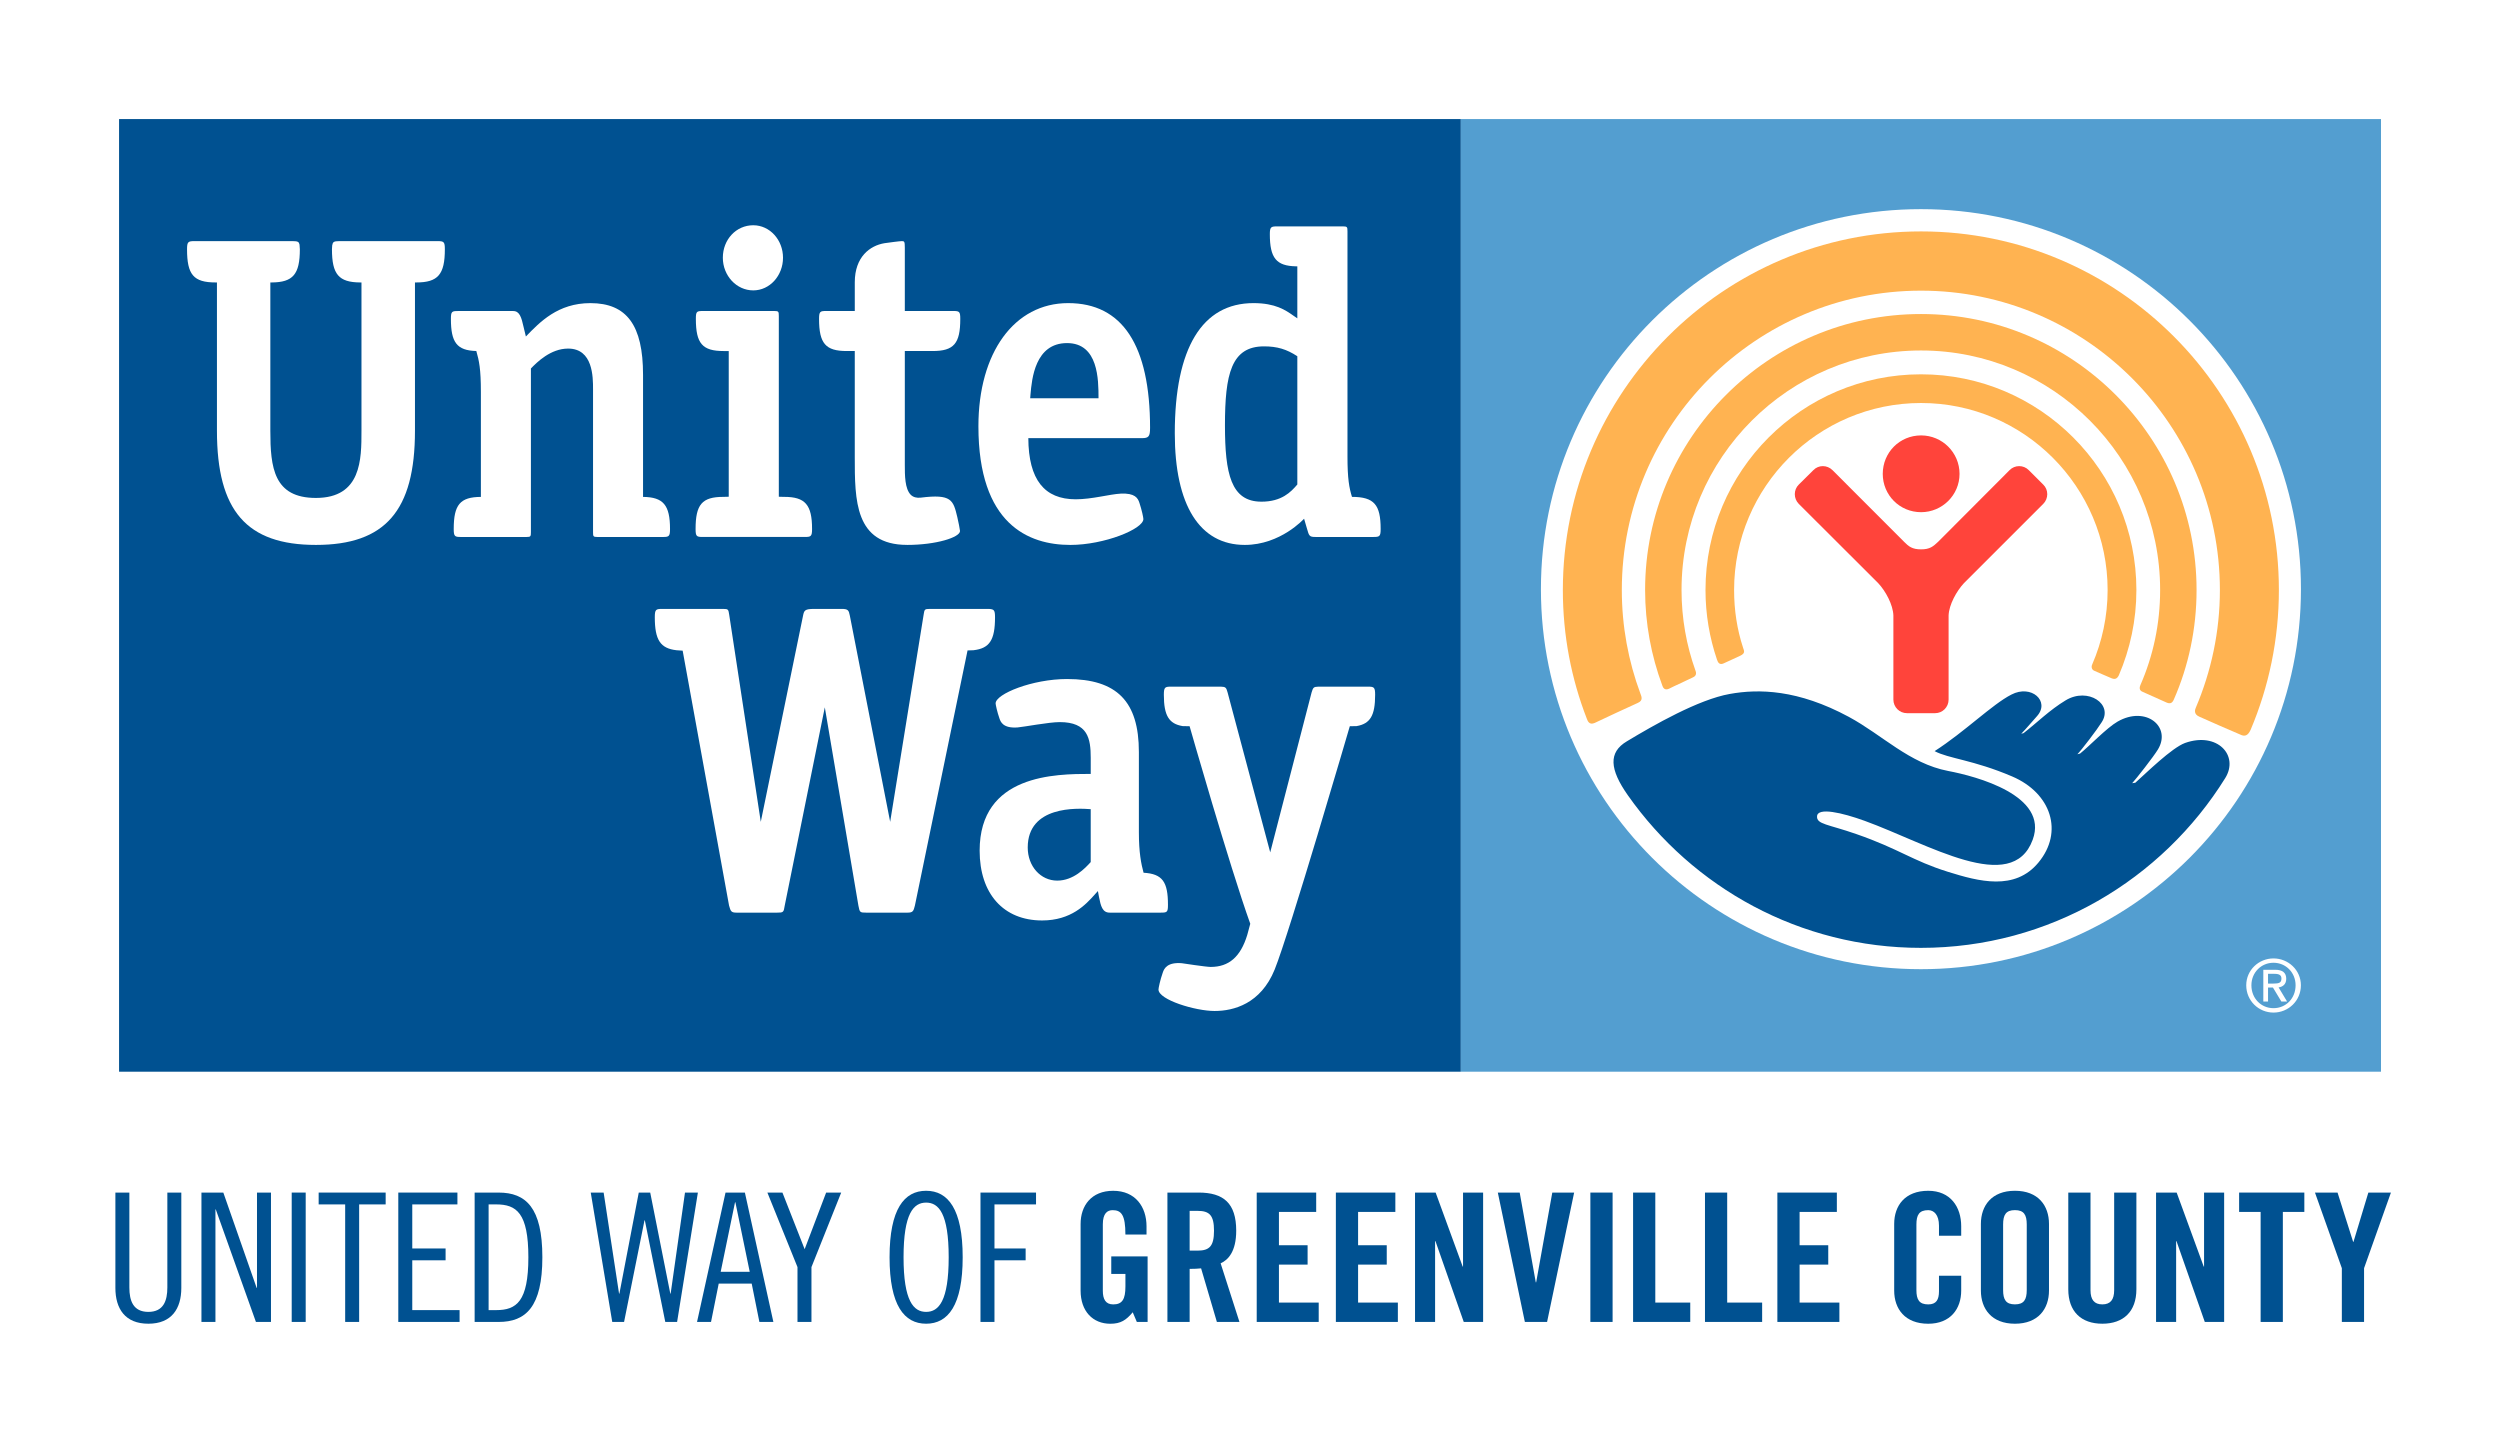<svg xmlns="http://www.w3.org/2000/svg" xmlns:xlink="http://www.w3.org/1999/xlink" id="Layer_1" data-name="Layer 1" viewBox="0 0 216 124.657"><a><rect id="fullLogo" width="216" height="124.657" style="fill: #fff;"></rect></a><a><rect id="fullLogo-2" data-name="fullLogo" x="126.213" y="10.287" width="79.506" height="82.308" style="fill: #539ed0;"></rect></a><a><rect id="fullLogo-3" data-name="fullLogo" x="10.287" y="10.287" width="115.925" height="82.308" style="fill: #005191;"></rect></a><a><path id="fullLogo-4" data-name="fullLogo" d="M198.802,50.902c0,18.128-14.712,32.836-32.834,32.836-18.146,0-32.832-14.708-32.832-32.836s14.686-32.832,32.832-32.832c18.122,0,32.834,14.699,32.834,32.832Z" style="fill: #fff;"></path></a><a><path id="fullLogo-5" data-name="fullLogo" d="M148.93,57.313c.334-.159,1.106-.5,1.448-.667,.397-.203,.342-.365,.222-.687-.518-1.577-.774-3.249-.774-4.981,0-8.909,7.243-16.158,16.152-16.158,8.885,0,16.12,7.249,16.12,16.158,0,2.276-.479,4.464-1.329,6.423-.077,.139-.089,.417,.145,.54,.264,.111,1.243,.552,1.529,.663,.292,.115,.471,.048,.624-.258,.975-2.272,1.517-4.754,1.517-7.368,0-10.287-8.341-18.637-18.607-18.637-10.289,0-18.622,8.35-18.622,18.637,0,2.109,.35,4.123,.993,6.018,.091,.286,.246,.473,.582,.318Z" style="fill: #ffb351;"></path></a><a><path id="fullLogo-6" data-name="fullLogo" d="M144.205,59.505c.377-.199,1.71-.798,2.059-.977,.365-.151,.28-.457,.221-.596-.777-2.177-1.2-4.504-1.2-6.955,0-11.423,9.274-20.695,20.692-20.695,11.382,0,20.658,9.271,20.658,20.695,0,2.923-.602,5.7-1.708,8.222-.056,.131-.153,.445,.199,.576,.314,.143,1.801,.806,2.075,.929,.292,.119,.475,.068,.622-.274,1.267-2.892,1.96-6.097,1.96-9.453,0-13.143-10.675-23.845-23.806-23.845-13.155,0-23.84,10.701-23.84,23.845,0,2.892,.528,5.668,1.482,8.242,.056,.159,.177,.473,.586,.286Z" style="fill: #ffb351;"></path></a><a><path id="fullLogo-7" data-name="fullLogo" d="M137.767,62.469c.461-.23,3.263-1.525,3.745-1.74,.508-.218,.286-.6,.216-.81-1.037-2.792-1.603-5.803-1.603-8.941,0-14.271,11.588-25.865,25.851-25.865,14.222,0,25.822,11.594,25.822,25.865,0,3.607-.751,7.034-2.079,10.164-.091,.191-.183,.568,.292,.774,.441,.203,3.168,1.402,3.543,1.549,.365,.179,.649,.139,.898-.405,1.577-3.73,2.443-7.817,2.443-12.083,0-17.079-13.87-30.983-30.918-30.983-17.079,0-30.947,13.904-30.947,30.983,0,3.928,.733,7.678,2.073,11.125,.071,.195,.21,.56,.663,.365Z" style="fill: #ffb351;"></path></a><a><path id="fullLogo-8" data-name="fullLogo" d="M165.983,44.253c1.817,0,3.321-1.478,3.321-3.309,0-1.851-1.503-3.325-3.321-3.325-1.851,0-3.313,1.474-3.313,3.325,0,1.831,1.462,3.309,3.313,3.309Z" style="fill: #ff443b;"></path></a><a><path id="fullLogo-9" data-name="fullLogo" d="M167.199,61.618c.639,0,1.16-.524,1.16-1.172v-7.273c.034-.921,.687-2.105,1.329-2.792l6.848-6.844c.463-.461,.463-1.223,0-1.668l-1.249-1.247c-.451-.465-1.208-.465-1.66,0l-6.176,6.192c-.425,.401-.711,.651-1.466,.651-.775,0-1.072-.25-1.47-.651l-6.186-6.192c-.469-.465-1.206-.465-1.654,0l-1.259,1.247c-.459,.445-.459,1.208,0,1.668l6.858,6.844c.647,.687,1.283,1.871,1.315,2.792v7.273c0,.647,.524,1.172,1.172,1.172h2.441Z" style="fill: #ff443b;"></path></a><a><path id="fullLogo-10" data-name="fullLogo" d="M188.788,64.192c-1.158,.429-3.322,2.566-4.296,3.436l-.272,.04c.347-.381,1.839-2.276,2.23-2.923,1.18-1.958-1.047-3.801-3.491-2.399-.933,.532-2.486,2.165-3.239,2.76l-.234,.06c.336-.338,1.72-2.149,2.081-2.737,1.076-1.585-1.166-3.09-3.098-1.918-1.368,.822-2.486,1.942-3.634,2.832l-.201,.052c.308-.298,1.076-1.208,1.368-1.525,1.142-1.283-.492-2.76-2.216-1.859-1.654,.842-4.032,3.217-6.635,4.886,1.208,.651,3.332,.751,6.699,2.188,3.378,1.442,4.47,4.798,2.264,7.447-2.036,2.455-5.138,1.628-7.807,.794-3.098-.969-4.196-1.97-7.926-3.265-2.435-.85-3.434-.838-3.388-1.533,.04-.798,2.147-.322,4.117,.393,5.471,1.986,12.732,6.486,14.515,1.632,1.41-3.825-4.891-5.485-7.306-5.942-3.358-.647-5.674-3.106-8.583-4.675-4.399-2.371-7.781-2.431-10.289-1.978-2.701,.481-6.55,2.685-8.879,4.087-1.621,.957-1.5,2.423,.079,4.667,5.612,7.972,14.855,13.183,25.321,13.183,11.098,0,20.839-5.894,26.292-14.668,1.214-1.958-.687-4.024-3.471-3.035Z" style="fill: #005191;"></path></a><a><path id="fullLogo-11" data-name="fullLogo" d="M100.093,85.494c.006,.89,3.183,1.855,4.848,1.855,1.656,0,3.988-.624,5.188-3.575,1.261-3.106,6.494-21.027,6.494-21.027l.59-.012c1.174-.206,1.599-.906,1.599-2.705,0-.647-.091-.703-.614-.703h-4.294c-.413,.012-.453,.075-.582,.5l-3.575,13.818-3.683-13.818c-.115-.425-.171-.488-.578-.5h-4.317c-.518,0-.612,.056-.612,.703,0,1.803,.441,2.506,1.621,2.705l.604,.012s3.434,12.027,5.241,17.067l-.264,.977c-.578,1.887-1.583,2.752-3.16,2.752-.383,0-2.496-.322-2.496-.322-1.198-.095-1.517,.405-1.648,.838-.218,.616-.361,1.311-.361,1.434Z" style="fill: #fff;"></path></a><a><path id="fullLogo-12" data-name="fullLogo" d="M85.452,52.61h-5.122c-.451,0-.457,.048-.528,.5l-2.892,17.898-3.482-17.806c-.091-.481-.161-.592-.709-.592h-2.347c-.86,0-.898,.131-.997,.624l-3.644,17.774-2.729-17.898c-.069-.453-.079-.5-.52-.5h-5.273c-.544,0-.634,.052-.634,.723,0,1.97,.485,2.689,1.875,2.848l.532,.036,4.008,22.02c.139,.512,.189,.616,.667,.616h3.474c.56,0,.578-.028,.671-.616l3.462-17.123,2.904,17.139c.115,.572,.115,.6,.681,.6h3.539c.469,0,.538-.103,.661-.616l4.548-22.04,.504-.016c1.402-.159,1.869-.882,1.869-2.848,0-.624-.087-.691-.518-.723Z" style="fill: #fff;"></path></a><path id="fullLogo-13" data-name="fullLogo" d="M98.804,75.405c-.208-.767-.405-1.732-.405-3.503v-6.931c0-4.365-1.895-6.303-6.206-6.303-2.999,0-6.172,1.291-6.172,2.105,0,.099,.133,.739,.338,1.319,.093,.254,.286,.85,1.557,.759,.514-.04,2.715-.461,3.642-.461,2.439,0,2.681,1.422,2.681,3.094v1.382c-3.037,0-9.598,.032-9.598,6.633,0,3.722,2.062,6.029,5.394,6.029,2.522,0,3.783-1.382,4.534-2.22l.29-.322,.093,.504c.155,.806,.304,1.362,.921,1.362h4.421c.55,0,.618-.044,.618-.679,0-1.978-.469-2.673-2.107-2.768Zm-4.566-.921c-.477,.524-1.486,1.601-2.892,1.601-1.44,0-2.55-1.239-2.55-2.86,0-3.618,4.272-3.4,5.442-3.313v4.572Z" style="fill: #fff;"></path><a><path id="fullLogo-14" data-name="fullLogo" d="M67.761,42.931l-.471-.012v-15.619c0-.385-.028-.429-.389-.429h-6.176c-.538,0-.602,.044-.602,.687,0,2.125,.564,2.772,2.399,2.772h.441v12.588l-.469,.012c-1.839,0-2.395,.655-2.395,2.776,0,.635,.084,.687,.614,.687h8.834c.516,0,.616-.052,.616-.687,0-2.101-.598-2.776-2.401-2.776Z" style="fill: #fff;"></path></a><a><path id="fullLogo-15" data-name="fullLogo" d="M65.082,19.462c-1.483,0-2.629,1.237-2.629,2.806,0,1.545,1.174,2.822,2.629,2.822,1.428,0,2.57-1.277,2.57-2.822,0-1.543-1.142-2.806-2.57-2.806Z" style="fill: #fff;"></path></a><a><path id="fullLogo-16" data-name="fullLogo" d="M35.853,24.404h.115c1.877,0,2.467-.693,2.467-2.864,0-.641-.079-.707-.624-.707h-8.506c-.483,0-.552,.081-.604,.373l-.02,.334c0,2.165,.588,2.85,2.431,2.864h.119v12.819c0,2.459,0,5.799-3.938,5.799-3.644,0-3.936-2.626-3.936-5.799v-12.819h.125c1.829-.014,2.425-.699,2.425-2.864l-.028-.405c-.052-.23-.127-.302-.596-.302h-8.492c-.542,0-.631,.066-.631,.707,0,2.195,.562,2.864,2.473,2.864h.111v12.819c0,6.903,2.56,9.858,8.55,9.858s8.559-2.955,8.559-9.858v-12.819Z" style="fill: #fff;"></path></a><a><path id="fullLogo-17" data-name="fullLogo" d="M55.559,42.931v-10.546c0-4.278-1.402-6.195-4.548-6.195-2.814,0-4.367,1.639-5.575,2.883-.105-.453-.195-.81-.195-.81-.189-.858-.351-1.39-.904-1.39h-4.77c-.532,0-.608,.044-.608,.687,0,2.01,.504,2.725,2.195,2.768,.24,.846,.395,1.533,.395,3.548v9.056c-1.799,.012-2.347,.671-2.347,2.776,0,.635,.091,.687,.618,.687h5.682c.347,0,.369-.052,.369-.421v-14.137c.522-.54,1.702-1.72,3.215-1.72,2.153,0,2.153,2.459,2.153,3.512v12.345c0,.369,.014,.421,.381,.421h5.656c.52,0,.614-.052,.614-.687,0-2.077-.58-2.756-2.332-2.776Z" style="fill: #fff;"></path></a><a><path id="fullLogo-18" data-name="fullLogo" d="M78.376,47.081c2.518,0,4.57-.655,4.57-1.204,0-.095-.149-.838-.236-1.204-.353-1.47-.492-2.01-3.166-1.676-.338,.04-.641-.036-.854-.246-.514-.524-.514-1.676-.514-2.602v-9.82h2.399c1.843,0,2.393-.647,2.393-2.772,0-.643-.079-.687-.612-.687h-4.18v-5.48c0-.526-.046-.552-.246-.558-.189,0-1.07,.117-1.517,.181-1.237,.208-2.56,1.166-2.56,3.376v2.481h-2.473c-.524,0-.614,.044-.614,.687,0,2.125,.568,2.772,2.391,2.772h.695v9.148c0,3.734,0,7.602,4.524,7.602Z" style="fill: #fff;"></path></a><path id="fullLogo-19" data-name="fullLogo" d="M99.366,36.985c0-7.159-2.391-10.796-7.076-10.796-4.649,0-7.755,4.269-7.755,10.641,0,8.46,4.314,10.252,7.944,10.252,2.919,0,6.309-1.374,6.309-2.236,0-.135-.141-.794-.338-1.386-.133-.429-.389-.87-1.621-.81-.951,.048-2.478,.489-3.889,.489-2.701,0-4.075-1.688-4.093-5.283h9.817c.58,0,.701-.147,.701-.87Zm-10.357-2.574l.026-.338c.117-1.332,.391-4.43,3.158-4.43,2.707,0,2.719,3.158,2.719,4.767h-5.902Z" style="fill: #fff;"></path><path id="fullLogo-20" data-name="fullLogo" d="M116.811,42.931c-.24-.767-.389-1.569-.389-3.487V19.975c0-.363-.03-.415-.389-.415h-5.69c-.53,0-.629,.052-.629,.673,0,2.057,.552,2.745,2.26,2.778h.115v4.495l-.351-.242c-.655-.461-1.537-1.075-3.436-1.075-4.437,0-6.8,3.888-6.8,11.248,0,6.212,2.149,9.644,6.049,9.644,3.091,0,5.122-2.264,5.122-2.264l.246,.842c.183,.659,.218,.735,.745,.735h5.013c.518,0,.612-.052,.612-.687,0-2.089-.552-2.776-2.477-2.776Zm-7.827,.413c-2.628,0-3.148-2.411-3.148-6.593,0-4.43,.544-6.825,3.375-6.825,1.12,0,1.944,.238,2.878,.854v11.079c-.556,.655-1.354,1.486-3.104,1.486Z" style="fill: #fff;"></path><path id="fullLogo-21" data-name="fullLogo" d="M194.075,85.128c0-1.307,1.076-2.32,2.353-2.32,1.287,0,2.369,1.013,2.369,2.32,0,1.343-1.082,2.359-2.369,2.359-1.277,0-2.353-1.017-2.353-2.359Zm4.264,0c0-1.096-.836-1.946-1.911-1.946-1.067,0-1.907,.85-1.907,1.946,0,1.136,.84,1.978,1.907,1.978,1.074,0,1.911-.842,1.911-1.978Zm-2.381,1.406h-.407v-2.745h1.029c.633,0,.951,.254,.951,.779,0,.488-.318,.699-.661,.743l.735,1.223h-.494l-.729-1.211h-.423v1.211Zm0-1.553h.451c.506,0,.707-.068,.707-.437,0-.278-.173-.405-.602-.405h-.556v.842Z" style="fill: #fff;"></path><a><path id="fullLogo-22" data-name="fullLogo" d="M11.177,103.038v8.205c0,1.131,.325,2.104,1.641,2.104s1.641-.974,1.641-2.104v-8.205h1.207v8.235c0,1.795-.835,3.096-2.848,3.096s-2.848-1.301-2.848-3.096v-8.235h1.207Z" style="fill: #005191;"></path></a><a><polygon id="fullLogo-23" data-name="fullLogo" points="19.295 103.038 22.174 111.273 22.204 111.273 22.204 103.038 23.413 103.038 23.413 114.215 22.112 114.215 18.644 104.494 18.614 104.494 18.614 114.215 17.405 114.215 17.405 103.038 19.295 103.038" style="fill: #005191;"></polygon></a><a><rect id="fullLogo-24" data-name="fullLogo" x="25.203" y="103.038" width="1.209" height="11.177" style="fill: #005191;"></rect></a><a><polygon id="fullLogo-25" data-name="fullLogo" points="33.321 103.038 33.321 104.061 31.03 104.061 31.03 114.215 29.823 114.215 29.823 104.061 27.532 104.061 27.532 103.038 33.321 103.038" style="fill: #005191;"></polygon></a><a><polygon id="fullLogo-26" data-name="fullLogo" points="39.521 103.038 39.521 104.061 35.62 104.061 35.62 107.868 38.499 107.868 38.499 108.89 35.62 108.89 35.62 113.193 39.708 113.193 39.708 114.215 34.413 114.215 34.413 103.038 39.521 103.038" style="fill: #005191;"></polygon></a><path id="fullLogo-27" data-name="fullLogo" d="M41.009,103.039h2.074c2.352,0,3.777,1.299,3.777,5.587s-1.425,5.59-3.777,5.59h-2.074v-11.177Zm1.207,10.155h.65c1.763,0,2.785-.743,2.785-4.568,0-3.822-1.022-4.566-2.785-4.566h-.65v9.134Z" style="fill: #005191;"></path><a><polygon id="fullLogo-28" data-name="fullLogo" points="52.155 103.038 53.486 111.769 53.516 111.769 55.189 103.038 56.179 103.038 57.914 111.769 57.944 111.769 59.183 103.038 60.297 103.038 58.502 114.215 57.48 114.215 55.715 105.438 55.685 105.438 53.92 114.215 52.898 114.215 51.04 103.038 52.155 103.038" style="fill: #005191;"></polygon></a><path id="fullLogo-29" data-name="fullLogo" d="M64.358,103.038l2.462,11.178h-1.209l-.665-3.315h-2.849l-.665,3.315h-1.209l2.462-11.178h1.673Zm-2.09,6.843h2.508l-1.239-6.006h-.03l-1.239,6.006Z" style="fill: #005191;"></path><a><polygon id="fullLogo-30" data-name="fullLogo" points="67.602 103.038 69.522 107.93 71.379 103.038 72.68 103.038 70.11 109.478 70.11 114.215 68.903 114.215 68.903 109.478 66.301 103.038 67.602 103.038" style="fill: #005191;"></polygon></a><path id="fullLogo-31" data-name="fullLogo" d="M80.017,114.369c-1.889,0-3.159-1.578-3.159-5.743s1.269-5.743,3.159-5.743,3.159,1.58,3.159,5.743-1.269,5.743-3.159,5.743m0-10.464c-1.084,0-1.95,.93-1.95,4.721s.866,4.721,1.95,4.721,1.95-.928,1.95-4.721-.866-4.721-1.95-4.721" style="fill: #005191;"></path><a><polygon id="fullLogo-32" data-name="fullLogo" points="84.714 103.038 89.513 103.038 89.513 104.061 85.922 104.061 85.922 107.868 88.615 107.868 88.615 108.89 85.922 108.89 85.922 114.215 84.714 114.215 84.714 103.038" style="fill: #005191;"></polygon></a><a><path id="fullLogo-33" data-name="fullLogo" d="M96.01,108.55h3.143v5.667h-.93l-.355-.837c-.572,.681-1.036,.992-1.936,.992-1.516,0-2.568-1.084-2.568-2.865v-5.757c0-1.58,.928-2.865,2.816-2.865,1.921,0,2.88,1.393,2.88,3.066v.711h-1.825c0-1.671-.341-2.104-1.1-2.104-.464,0-.851,.279-.851,1.223v5.743c0,.713,.233,1.177,.898,1.177,.775,0,1.054-.434,1.054-1.548v-1.083h-1.223v-1.518Z" style="fill: #005191;"></path></a><path id="fullLogo-34" data-name="fullLogo" d="M102.785,114.215h-1.92v-11.177h2.693c2.152,0,3.251,.914,3.251,3.297,0,1.797-.697,2.524-1.346,2.817l1.625,5.062h-1.95l-1.363-4.628c-.247,.03-.649,.046-.99,.046v4.582Zm0-6.161h.681c1.038,0,1.424-.388,1.424-1.719s-.386-1.717-1.424-1.717h-.681v3.436Z" style="fill: #005191;"></path><a><polygon id="fullLogo-35" data-name="fullLogo" points="108.58 114.215 108.58 103.039 113.719 103.039 113.719 104.71 110.5 104.71 110.5 107.589 112.976 107.589 112.976 109.262 110.5 109.262 110.5 112.543 113.936 112.543 113.936 114.215 108.58 114.215" style="fill: #005191;"></polygon></a><a><polygon id="fullLogo-36" data-name="fullLogo" points="115.419 114.215 115.419 103.039 120.558 103.039 120.558 104.71 117.339 104.71 117.339 107.589 119.815 107.589 119.815 109.262 117.339 109.262 117.339 112.543 120.775 112.543 120.775 114.215 115.419 114.215" style="fill: #005191;"></polygon></a><a><polygon id="fullLogo-37" data-name="fullLogo" points="122.258 114.215 122.258 103.039 124.039 103.039 126.376 109.432 126.406 109.432 126.406 103.039 128.141 103.039 128.141 114.215 126.468 114.215 124.023 107.234 123.992 107.234 123.992 114.215 122.258 114.215" style="fill: #005191;"></polygon></a><a><polygon id="fullLogo-38" data-name="fullLogo" points="134.118 103.038 136.006 103.038 133.668 114.215 131.749 114.215 129.411 103.038 131.301 103.038 132.692 110.794 132.724 110.794 134.118 103.038" style="fill: #005191;"></polygon></a><a><rect id="fullLogo-39" data-name="fullLogo" x="137.408" y="103.038" width="1.92" height="11.177" style="fill: #005191;"></rect></a><a><polygon id="fullLogo-40" data-name="fullLogo" points="141.099 114.215 141.099 103.039 143.018 103.039 143.018 112.543 146.038 112.543 146.038 114.215 141.099 114.215" style="fill: #005191;"></polygon></a><a><polygon id="fullLogo-41" data-name="fullLogo" points="147.31 114.215 147.31 103.039 149.229 103.039 149.229 112.543 152.249 112.543 152.249 114.215 147.31 114.215" style="fill: #005191;"></polygon></a><a><polygon id="fullLogo-42" data-name="fullLogo" points="153.565 114.215 153.565 103.039 158.704 103.039 158.704 104.71 155.485 104.71 155.485 107.589 157.961 107.589 157.961 109.262 155.485 109.262 155.485 112.543 158.923 112.543 158.923 114.215 153.565 114.215" style="fill: #005191;"></polygon></a><a><path id="fullLogo-43" data-name="fullLogo" d="M167.528,106.769v-.867c0-.944-.434-1.345-.928-1.345-.775,0-1.022,.402-1.022,1.237v5.667c0,.835,.247,1.239,1.022,1.239,.695,0,.928-.404,.928-1.131v-1.347h1.92v1.285c0,1.578-.93,2.864-2.848,2.864-2.012,0-2.942-1.285-2.942-2.864v-5.759c0-1.578,.929-2.864,2.942-2.864,1.918,0,2.848,1.393,2.848,3.064v.821h-1.92Z" style="fill: #005191;"></path></a><path id="fullLogo-44" data-name="fullLogo" d="M171.149,105.748c0-1.58,.93-2.865,2.942-2.865s2.942,1.285,2.942,2.865v5.757c0,1.58-.93,2.865-2.942,2.865s-2.942-1.285-2.942-2.865v-5.757Zm1.92,5.711c0,.837,.247,1.239,1.022,1.239,.773,0,1.02-.402,1.02-1.239v-5.665c0-.837-.247-1.239-1.02-1.239-.775,0-1.022,.402-1.022,1.239v5.665Z" style="fill: #005191;"></path><a><path id="fullLogo-45" data-name="fullLogo" d="M178.7,103.038h1.92v8.438c0,.819,.325,1.223,1.022,1.223s1.022-.404,1.022-1.223v-8.438h1.92v8.359c0,1.92-1.116,2.972-2.942,2.972-1.827,0-2.942-1.052-2.942-2.972v-8.359Z" style="fill: #005191;"></path></a><a><polygon id="fullLogo-46" data-name="fullLogo" points="186.283 114.215 186.283 103.039 188.064 103.039 190.401 109.432 190.431 109.432 190.431 103.039 192.166 103.039 192.166 114.215 190.494 114.215 188.048 107.234 188.018 107.234 188.018 114.215 186.283 114.215" style="fill: #005191;"></polygon></a><a><polygon id="fullLogo-47" data-name="fullLogo" points="195.318 104.71 193.46 104.71 193.46 103.038 199.095 103.038 199.095 104.71 197.238 104.71 197.238 114.216 195.318 114.216 195.318 104.71" style="fill: #005191;"></polygon></a><a><polygon id="fullLogo-48" data-name="fullLogo" points="204.255 114.215 202.335 114.215 202.335 109.571 200.013 103.039 201.964 103.039 203.311 107.296 203.341 107.296 204.626 103.039 206.576 103.039 204.255 109.571 204.255 114.215" style="fill: #005191;"></polygon></a></svg>
